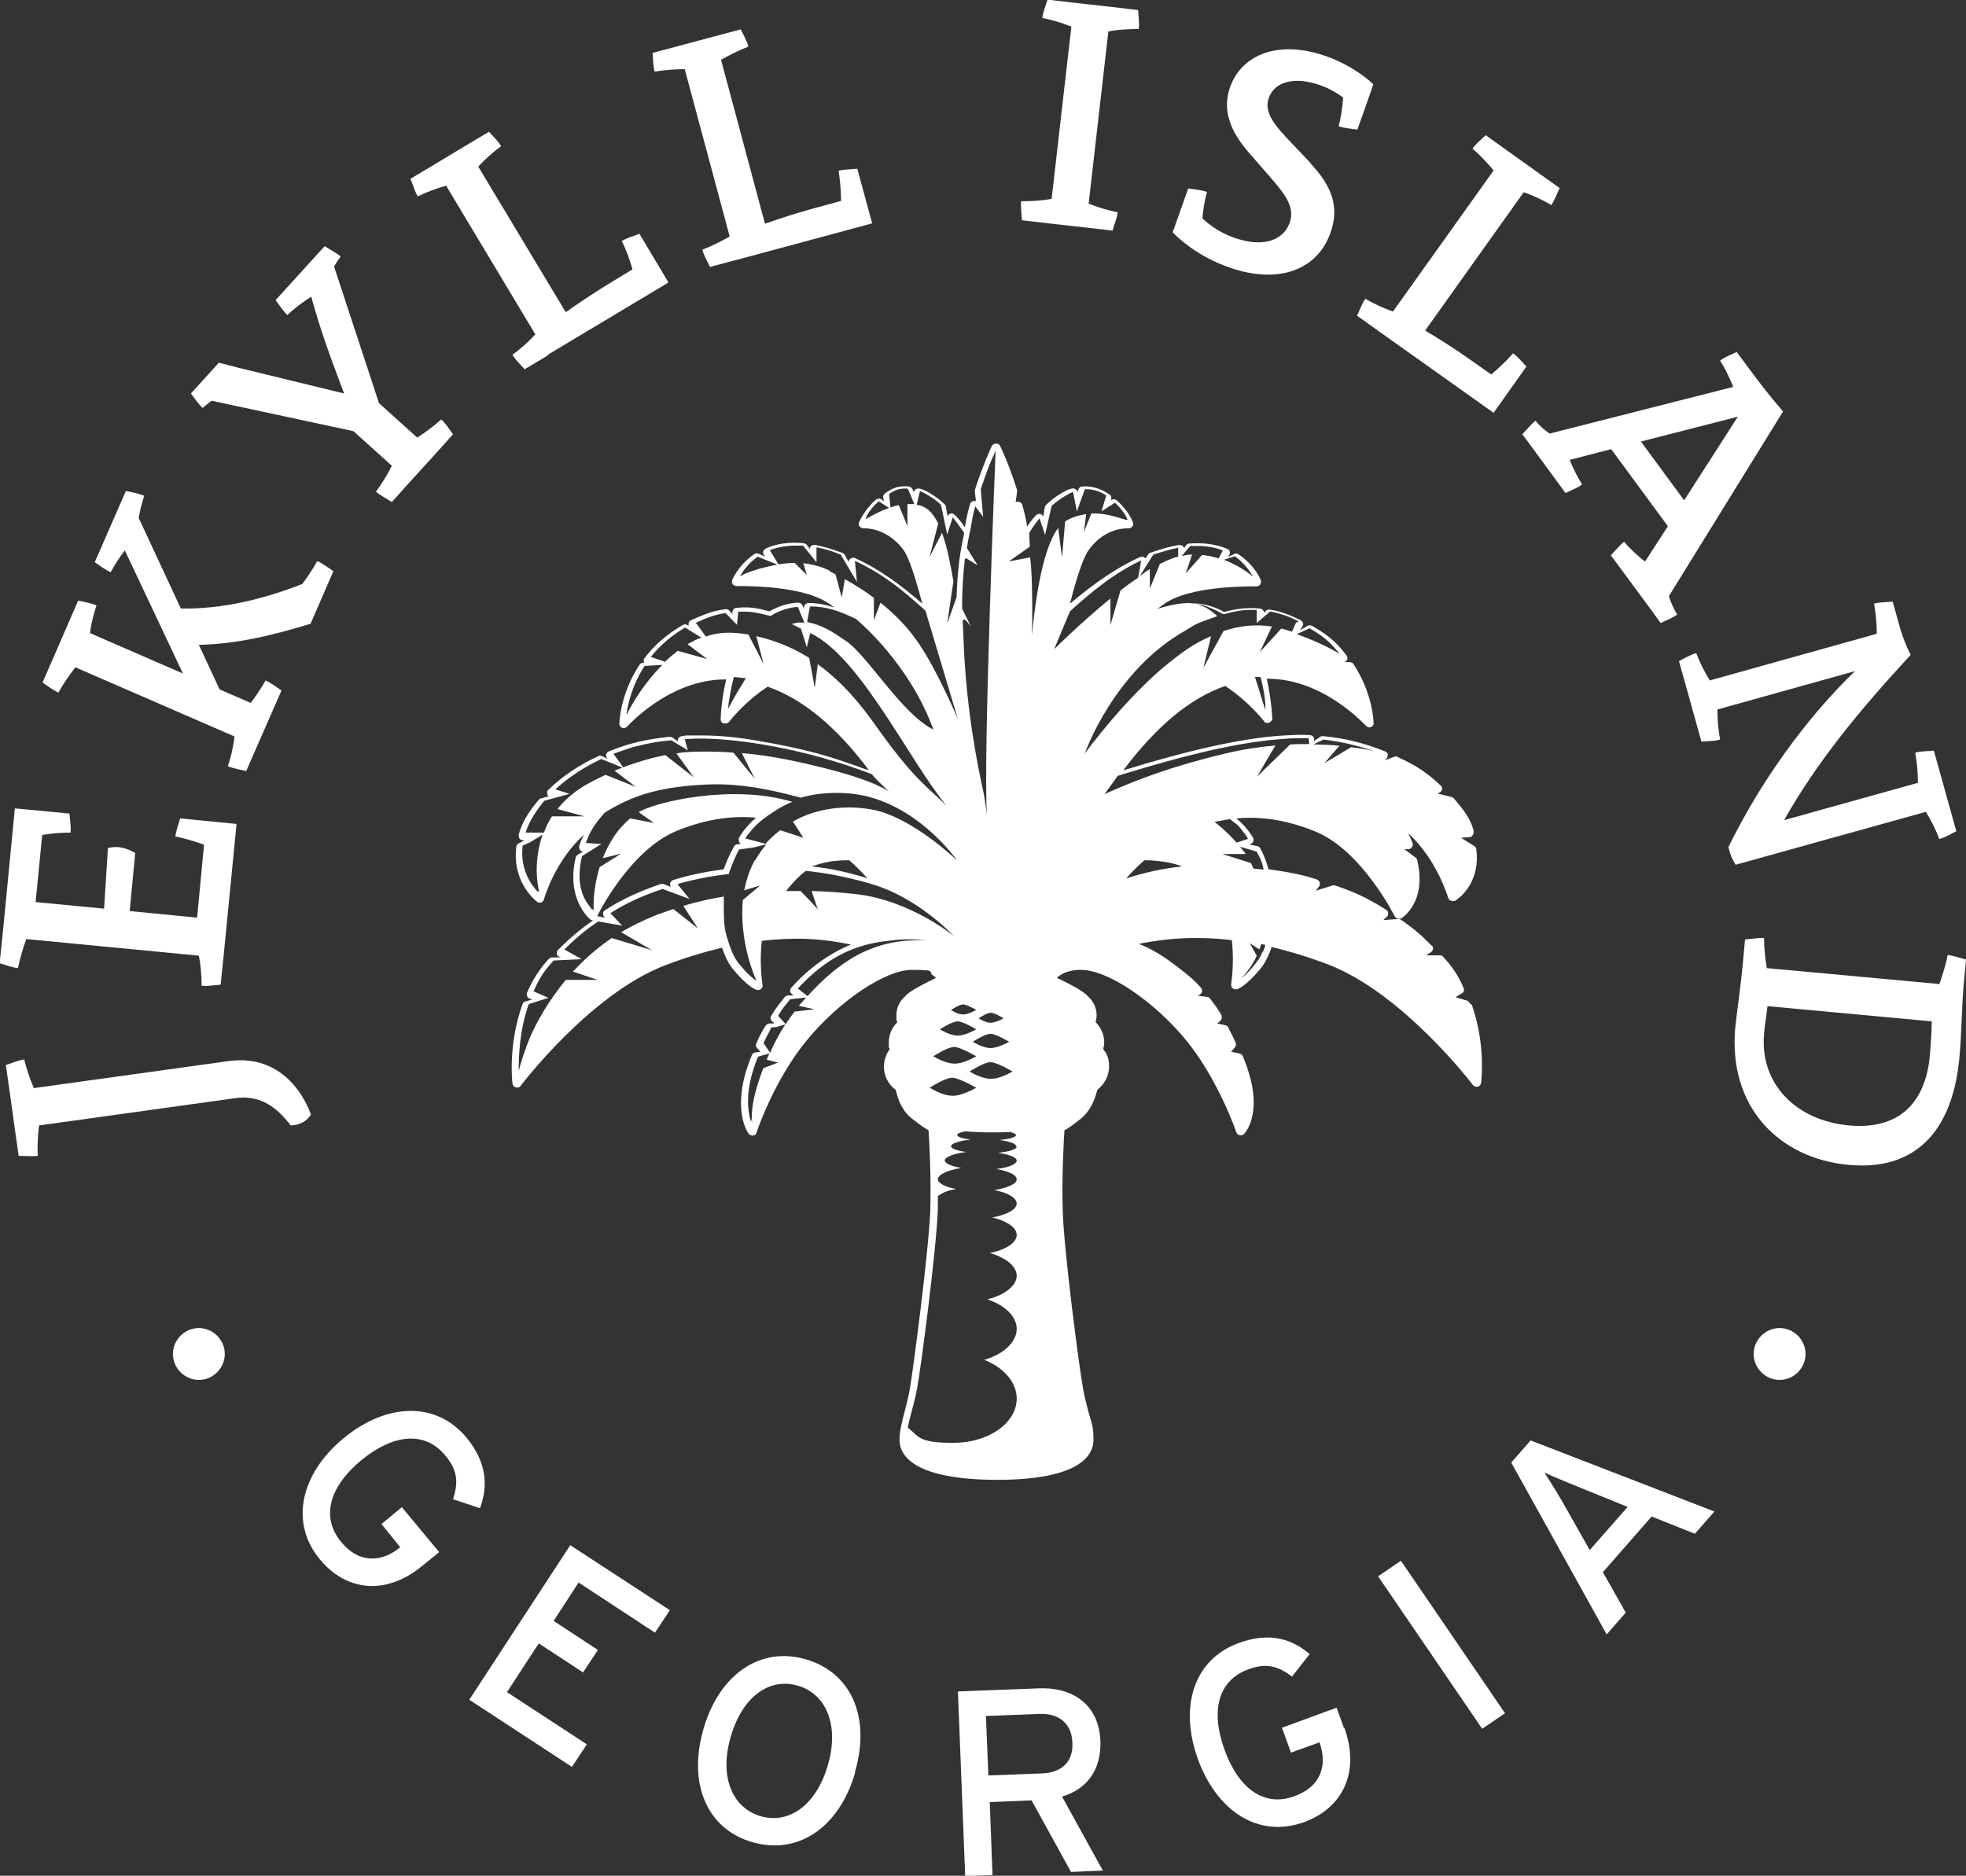 <svg xmlns="http://www.w3.org/2000/svg" viewBox="0 0 568.5 542.5"><rect x="0" y="0" width="568.5" height="542.5" fill="#333333" stroke="none"/><g fill="#fff"><path d="m425 290.2c-.1-.4-.5-.7-.8-.8l-3.3-1 1.8-1.1c.6-.3.8-1 .5-1.6-1.5-3.5-3-5.8-5.9-9-.2-.3-.6-.4-1-.4h-3.9l1.4-.9c.3-.2.5-.6.6-.9 0-.4 0-.8-.4-1-3.5-3.5-4.8-4.6-8.9-7.5-.2-.2-.5-.2-.8-.2l-4.3.3 1-.9c.3-.3.5-.7.4-1.1 0-.4-.2-.7-.6-1-5.1-3.2-8.8-5-14.7-7-.3 0-.6-.1-.8 0l-4.8 1.5.9-1.2c.3-.3.3-.8.2-1.2s-.5-.7-.9-.9c-4.5-1.4-8.1-2.1-13.9-2.9-.6-2.1-1.2-3.9-2.4-6.1-.2-.3-.5-.6-.9-.6l-2.4-.5h.4c.4-.2.7-.4.9-.8s.1-.8-.1-1.2l-.2-.3c-.4-.6-.7-1.1-1.1-1.6-1-1.3-2.1-2.5-3.5-3.6 7.4-.7 15.1.6 22.9 3.8 13.4 5.5 22.8 24.3 22.9 24.5.2.3.5.6.8.7.4.1.7 0 1.1-.1.3-.2 7.5-4.6 4.6-16.9 0-.3-.3-.6-.5-.7l-3.2-2.4h1.2c.4 0 .8-.3 1-.6s.3-.8.2-1.1c-.4-1-.8-2-1.3-2.9 8.4 7.6 11.5 18.6 11.6 18.7.1.4.4.7.8.8.4.2.8.1 1.2 0 .3-.2 7.4-4.5 6.1-14.9 0-.4-.3-.7-.6-.9l-3.8-2.4 2.5-.2c.4 0 .7-.3.9-.6s.3-.8.2-1.2c0-.2 0-.3-.1-.5-.9-3.2-2.8-5.6-5.6-8.9-.2-.2-.4-.3-.7-.4l-4-1 .6-.3c.4-.2.6-.5.7-.9 0-.4 0-.8-.4-1.1-3.9-3.7-6.9-5.7-12.5-8.3-.3-.2-.7-.2-1 0l-2.7 1 .5-.5c.3-.3.4-.7.4-1.2 0-.4-.4-.8-.8-.9-6-2.4-11.6-3.8-17.9-4.4-.3 0-.6 0-.8.2l-1.8 1.2v-.2c0-.4 0-.7-.2-1s-.6-.4-.9-.5c-3.1-.2-5.4 0-9 .2-11.1.8-26.3 4.2-45.1 10 9.7-12.9 19.4-20.9 29.5-24.4 6.6 4.3 11.2 10.1 11.2 10.2.3.5.9.6 1.5.4.5-.2.9-.7.9-1.2 0-.2-.2-5.3-1.6-11.5h.3c16.2 0 28.2 13.5 28.4 13.6.4.4.9.6 1.4.4s.9-.7.8-1.2c0-.3-.2-8.5-5.8-17-.2-.4-.7-.6-1.1-.6h-1.7s.2 0 .2 0c.4-.2.7-.5.8-.8.1-.4 0-.8-.2-1.1-2.4-3.2-5-5.8-10-8.6-.4-.2-.9-.2-1.3 0l-2.2 1.3.7-1.1c.2-.3.3-.7.2-1s-.4-.6-.7-.8l-.4-.2c-1-.5-1.8-.9-3.1-1.4-2.2-.8-3.3-1.2-5.5-1.5-.4 0-.8.1-1.1.4l-.5.6c0-.3 0-.6-.3-.8-.2-.3-.6-.5-.9-.5-4-.4-7.3.2-10.3 1-2.1-1.2-4.5-2-7-2.4-.5 0-1.1 0-1.7-.1-.2 0-.4 0-.6 0s-.4 0-.6-.1c-2.8 0-6 .6-9.4 1.7.9-.7 1.9-1.4 2.8-2 7-4.2 20.4-4.5 24.4-4.5s1.3 0 1.4 0c.4 0 .8-.2 1.1-.5.2-.4.3-.8.2-1.2 0-.2-1.7-4.4-6.5-7.6-.4-.2-.9-.3-1.3 0l-1.8.8.4-.5c.2-.3.3-.7.2-1.1s-.4-.7-.8-.8c-3.2-1.3-6.7-1.8-10.9-1.5-.4 0-.7.2-1 .6l-.5.7c0-.2-.2-.3-.3-.5-.3-.3-.8-.4-1.2-.4-2.6.5-5.4 1.2-8.3 2.3-.3 0-.5.3-.7.6l-.6 1s-.1-.1-.2-.2c-.4-.3-.9-.4-1.4-.2-6.1 2.7-13 7.3-20.3 13.5 2.6-10.3 4.4-14.1 5.4-15.5 4.2-5.9 9.7-6.3 11.2-6.3h.3c.4 0 .9-.1 1.1-.5.3-.3.4-.8.2-1.2 0-.1-1.2-3.4-4.7-6.4-.5-.4-1.2-.4-1.6 0l-.2.2.2-.4c.2-.6 0-1.2-.5-1.5-2.5-1.7-5-2.5-7.8-2.3-.6 0-1 .4-1.2.9l-.2.8c0-.4-.3-.7-.6-.9s-.7-.3-1.1-.2c-1.1.3-1.5.5-2.7 1.2-1.8 1-3.1 2-4.7 3.5-.2.2-.3.4-.4.7l-.4 2.7c-.1-.3-.4-.5-.7-.7-.5-.2-1.1 0-1.4.3-1.1 1.2-1.9 2.2-2.6 3.3-.3-2.1-.7-3.9-1.4-6.3-.1-.5-.6-.8-1.1-.9-.3 0-.6 0-.8.1l.4-2.9c0-.2 0-.4 0-.6-2.3-7.3-4.7-12.4-4.9-12.7 0-.2-.2-.3-.3-.4-.2-.2-.4-.3-.7-.3-.6 0-1.2.2-1.4.7-.1.2-2.5 5.3-4.9 12.7v.6l.3 2.6c-.2 0-.4 0-.6 0-.5 0-1 .4-1.1.9-.7 2.4-1.1 4.4-1.5 6.7-.8-1.2-1.7-2.4-2.9-3.6-.4-.4-1-.5-1.4-.3-.3.1-.6.4-.7.7l-.5-2.8c0-.3-.2-.5-.4-.7-1.6-1.5-2.2-1.9-3.9-3-1-.6-2.1-1.2-3.3-1.5-.4 0-.8 0-1.1.2s-.5.5-.6.8l-.3-.7c-.2-.5-.6-.8-1.1-.9-3.1-.3-4.8.5-6.9 2-.4.3-.6.8-.5 1.3l.2 1-.6-.5c-.5-.4-1.2-.4-1.7 0-3.5 3-4.8 6.5-4.9 6.6-.2.4-.1.9.2 1.2s.7.5 1.1.5h.3c1.6 0 7 .5 11.3 6.3 1 1.4 2.7 5.2 5.4 15.5-5.7-5-12.3-10-19.5-13.2-.4-.2-1-.1-1.3.2-.3.2-.5.6-.5.9l-1.1-2c-.2-.3-.4-.5-.7-.6-3-1.1-5.4-1.8-7.9-2.3-.4 0-.8 0-1.1.3-.3.2-.4.5-.4.9l-.8-1.1c-.2-.3-.6-.5-1-.6-4.2-.4-7.7.1-10.9 1.5-.4.2-.6.5-.8.8-.1.4 0 .8.2 1.1l.4.5-1.8-.8c-.4-.2-.9-.2-1.3 0-4.7 3.2-6.4 7.4-6.5 7.6-.1.4 0 .9.2 1.2.3.3.7.5 1.1.5h1.4c3.9 0 17.4.3 24.4 4.5.8.5 1.6 1 2.5 1.7-2.4-.8-4.8-1.3-7.5-1.3-.7 0-1.2.5-1.3 1.2v.6s-.4-1-.4-1c-.2-.6-.8-.9-1.3-.9s-.7 0-1.1.1h-.3c-2.5.4-4.8 1.2-6.9 2.4-3.5-.9-5.7-1.4-9.5-1-.7 0-1.2.6-1.2 1.3v.5l-.9-1c-.3-.3-.7-.5-1.2-.4-2.3.3-3.8.7-5.9 1.5-1.3.5-2.7 1.1-4 1.7-.4.2-.6.5-.7.9v.7l-.3-.2c-.4-.3-1-.3-1.4 0-4.4 2.5-8.1 5.7-11 9.5-.3.3-.3.8-.2 1.2 0 0 0 .2.1.2h-.3s0 0 0 0c-.4 0-.9.2-1.1.6-5.6 8.5-5.8 16.7-5.8 17 0 .5.3 1 .8 1.2s1.1 0 1.5-.4c.1-.1 12.1-13.6 28.3-13.6s.2 0 .3 0c-1.5 6.2-1.6 11.2-1.6 11.5 0 .6.3 1.1.9 1.2s1.1 0 1.5-.4c0 0 4.5-5.9 11.2-10.2 10 3.5 19.7 11.4 29.3 24.2-.5-.2-1-.4-1.5-.5-8.9-3.2-15.3-5.5-32.1-8.3-2.3-.4-8.3-1.3-14.9-1.3s-3.8 0-5.6.2c-.4 0-.8.3-1 .6s-.2.6-.2.9l-1.4-1c-.3-.2-.6-.3-.9-.3-6.5.6-12 1.9-17.6 4.2-.4.1-.7.5-.8.9s0 .8.3 1.1l.2.2-1.7-.8c-.4-.2-.8-.2-1.1 0-5.5 2.5-10.5 5.9-14.4 9.7-.4.3-.5.8-.3 1.3 0 .3.2.5.4.6l-2.2.6c-.3 0-.5.2-.7.4-3 3.5-5 6.9-5.8 10.1 0 .4 0 .8.2 1.1.3.4.6.5 1.4.6l-1.6.8c-.4.2-.7.6-.7 1-1.3 10.3 5.7 15.7 6 15.9.3.3.8.3 1.2.2s.7-.5.8-.9c0-.1 3.1-11.1 11.6-18.7-.6 1-1 2-1.4 3.2-.1.4 0 .8.2 1.2.2.3.6.5.9.5l-1.4.8c-.3.2-.6.5-.7.8-2.9 12.1 3.9 17.8 4.2 18 .2.2.5.3.8.3-4 2.8-6.8 5.2-10.1 8.5-.3.3-.4.7-.4 1.1s.3.8.7.9l.4.2h-2.4c-.4 0-.7.2-1 .4-2.8 3.1-4.7 6.1-6.3 9.8-.1.3-.1.7 0 1s.4.6.7.7l.8.3-1.9.5c-.4.1-.8.4-.9.8-4.2 11.6-3 22.5-2.9 23 0 .5.5 1 1 1.1s1.1 0 1.4-.5c.2-.3 20.1-26.5 41.7-34.8 5.5-2.1 11-3.8 16.5-5.1.8 2.4 1.8 4.5 3 6 4.3 5.3 6.8 6.2 7.1 6.2.4.1.9 0 1.2-.3s.5-.7.4-1.2c0 0-1-5.9-.2-12.7 9.4-1.1 17.5-.7 25.8 1.1-5.9 2.3-12.4 6.9-17.3 12.5-.3.3-.4.7-.3 1 0 .4.3.7.6.9l.4.3h-1.6c-.4 0-.7.2-1 .5l-.7.9c-1.1 1.3-1.9 2.4-3.2 4.5-.3.5-.2 1.2.3 1.6l.7.6h-1.6c-.4.1-.9.4-1.1.8l-.7 1.1c-.6 1.1-1.1 2-1.9 3.9-.2.4-.1 1 .2 1.3l1 1.1-1.5.2c-.5 0-.9.4-1 .8-6.3 15.1-1.2 22.4-.9 22.7.3.4.8.6 1.3.5.5 0 .9-.4 1-.9 0-.2 5.1-15.2 14.4-26.5 9.4-11.5 22.8-20.5 30.5-20.5s4.4.6 6.2 1.7c.3.2.5.4.8.6-2.7 1.3-8.1 4-9 5.4-1.6 1.4-2.5 3.3-2.5 5.4s0 1.3.3 2c-1.6 1.6-2.5 3.7-2.5 5.9s0 1.2.3 1.9c-1.1 1.5-1.7 3.3-1.7 5.1 0 2.6 1.2 5.1 3.4 6.7.9 3.8 2.4 6.6 4.7 8.3 2.5 2 3.9 2.9 4.8 3.4.2 3 .8 13.6.5 23.2-.4 11.3-4.9 45.8-5.9 51.6-.4 2.3-1 4.4-1.5 6.5-.8 3.1-1.5 5.8-1.5 8.2 0 4.3 3.6 11.5 28.1 11.6 24.4 0 28-7.3 28-11.6s-.7-5.1-1.5-8.2c-.5-2-1.1-4.2-1.5-6.5-1.1-5.8-5.6-40.3-5.9-51.6-.3-9.7.3-20.2.5-23.2.8-.4 2.3-1.4 4.8-3.4 2.2-1.8 3.8-4.6 4.7-8.3 2.1-1.6 3.4-4.1 3.4-6.7s-.6-3.6-1.7-5.1c.2-.7.3-1.3.3-1.9 0-2.2-.9-4.3-2.5-5.9.2-.6.3-1.3.3-2 0-2.1-.9-4-2.5-5.4-.9-1.4-6.2-4.1-9-5.4.3-.2.5-.5.9-.7 1.6-1.1 3.7-1.6 6.1-1.6 7.7 0 21.1 9 30.5 20.5 9.2 11.3 14.4 26.4 14.4 26.5.2.4.5.8 1 .8.5.1.9 0 1.2-.3s6.2-6.5 0-21.7l-.3-.8c-.2-.4-.5-.7-.9-.8l-2.5-.5 1.1-1.3c.3-.4.4-.9.2-1.3-1-2.3-1.2-2.6-2.1-4.3v-.2c-.3-.3-.6-.6-1-.6l-2.2-.5.9-.8c.4-.4.5-1.1.3-1.6-1.4-2.4-1.8-2.8-3-4.4l-.3-.4c-.2-.3-.5-.4-.9-.5l-2.7-.3.6-.3c.3-.2.6-.5.7-.9 0-.4 0-.8-.3-1.1-1.8-2-2.8-2.9-4.7-4.4-3.9-3.1-8.2-6.4-13.3-8.3 8.5-1.8 17.5-2.2 26.9-1.1.8 6.9-.2 12.7-.2 12.7 0 .4 0 .9.4 1.2s.8.4 1.2.3c.3 0 2.8-.9 7.1-6.2 1.1-1.4 2.2-3.5 3-6 5.5 1.3 11 3 16.5 5.1 21.6 8.4 41.5 34.5 41.7 34.8.3.4.9.6 1.4.5s.9-.6 1-1.1c0-.4 1.4-11-2.7-22.6zm-42.4-76.3c2.1.2 4.2.6 6.3 1 2.7.6 5.4 1.3 8.7 2.4-.4-.1-2-.6-6.9-1.2l-7.7 4.6 4.3-5c-2.5-.3-4.3-.3-7.5-.4l2.9-1.4zm-25.5-53c.6.4 1.1.8 1.6 1.3 2.5 2.3 3.6 4.6 3.6 4.6s-2.9-2.8-8.4-4.9l3.1-1zm-13.1-3h2.2c2.7 0 5.1.4 7.4 1.3l-1.2 2.3c-1.5-.5-3.1-.8-4.8-1l-4.7 5.3 1.8-5.4c-1.4 0-1.5.1-3 .4l2.4-2.8zm-93.7-7.7s0-.2.2-.6 0 0 0-.1c.4-.9 1.4-2.6 3.6-4.5l3 1.9c-4.1 1.5-6.8 3.3-6.8 3.3zm12.2 2.2-2.6-6.3c-1.1.2-1.4.3-2.4.7l-.4-3.9c1.5-1.1 2.7-1.6 4.7-1.6s.5 0 .7 0l1.9 4.5c-.6 0-1.3 0-2 0v6.7zm103.5 53.3-3.1-9.9h1.6c1 3.6 1.3 6.3 1.4 8v.7 1.3zm12.7-24c2.6 1.5 4.2 2.7 5.6 4 0 0 .1.1.2.2s.3.3.4.4c.6.6 1.2 1.3 1.8 2 .2.3.5.5.7.8 0 0-4.6-2.9-12.4-5.7zm-45.2-21.3c2.4-.8 4.9-1.5 7.2-2v2.6c-.5.1-1 .2-1.4.4-1.2.4-2.5 1-3.9 1.7l-2.9 7.1v-5.6c-1.4.8-1.4 1-2.9 2zm-43.3 134.1s-2.4 1.4-3.9 1.3c-1.6-.1-3.3-1.3-3.3-1.3s2.4-1.6 3.5-1.6 3.7 1.6 3.7 1.6zm-4.1 8.6c-2.3-.2-4.8-1.8-4.8-1.8s3.5-2.3 5.1-2.3 5.4 2.3 5.4 2.3-3.4 2-5.7 1.8zm6.7 6.8s-4 2.4-6.7 2.1c-2.7-.2-5.7-2.1-5.7-2.1s4.1-2.7 6-2.7 6.4 2.7 6.4 2.7zm-15.9-14.5c1.6 0 5.4 2.3 5.4 2.3s-3.4 2-5.7 1.8-4.8-1.8-4.8-1.8 3.5-2.3 5.1-2.3zm-1.9-3.3s2.4-1.6 3.5-1.6 3.8 1.6 3.8 1.6-2.4 1.4-4 1.3-3.3-1.3-3.3-1.3zm4.3-130.7 3.4 2.1-3.1-5c.5-3.4 1-5.2 1-5.2.4-2.4.7-4.4 1.4-6.9l2.3 3.1-.7-8c1.4-4.2 2.7-7.7 3.7-9.8v.1l.6-1.5s-3.7 90.5-2.5 105.6c-.2-1.5-.6-4.7-.9-6.2-3.9-17.7-5.3-31.6-5.8-42.9-.1-2.3-.2-4.6-.3-6.9s2.4 1.4 2.4 1.4l-2.6-5.3c0-5.1.3-10 .8-14.3zm-14.2-15.5.9-3.8c.7.2 1.5.6 2.5 1.2 1.6 1 2.1 1.3 3.6 2.7l1.8 8.6 1.6-5c1.1 1.3 3.2 4.4 3.3 4.5-.2 1.9-1.8 6.4-2.2 18.7l-2.7 7.5 1.8-12.2c-1-5.4-1.6-9.2-3.3-14l-3.6 7 2.5-9.7c-1.1-2.2-2.4-3.9-4-4.7-.7-.4-1.4-.6-2.2-.7zm-49.8 20.1c-.5.2-1 .5-1.3.7 0 0 0 0 0-.1s0 0 .1-.1c.8-1.4 2.3-3.6 5-5.5s0 0 0 0l5.7 2.3c-4.5.8-7.9 2-9.6 2.7zm24.7-.9c-2.5-1.3-5.2-1.9-7.7-2.2l1 3.4-3.5-3.5c-1.6 0-3.2.2-4.7.4l-2.5-4.1c2.2-.8 4.7-1.3 7.4-1.3s1.4 0 2.2 0l3.9 4.8v-4.3c2.2.4 4.3 1 7 2.1l4.7 7.9-.6-6.1c6.7 3.1 11.9 6.9 17.8 12.1.8.7 1.7 1.5 2.6 2.3l9.4 31.4s-3.2-7.6-7.2-15c-3-5.6-6.9-12.1-15.2-18.7l-1.9 5.1v-6.5c-2.4-1.8-5.2-3.6-8.4-5.4l-.9 5.3-1.8-6.7c-.6-.3-1.1-.6-1.7-.9zm-5.8 10.3c4.7 0 8 1.1 13.3 3.6 0 0 15.3 12.4 22.4 32-9-4.4-19-21.3-25.1-25.5-3.9-2.7-6.9-4.7-11.4-5.6zm-53 31.1s0 0 0-.2v.1c.4-2.9 1.6-8.3 5.2-13.8l5.1-.3c-7.1 7.3-10.2 14.3-10.2 14.3zm14.7-18.2c-1.3 1-2.5 2-3.6 3.1l-4.1-1.4c2.6-3.3 6-6.2 9.9-8.5l4.7 2.9c-1.4.5-2.7 1.2-4 1.9l5.7 4.3-8.6-2.4zm14.6 16.8c.2-2 .7-5.4 1.7-9.3l3.1.3h.4c-3.4 5.4-5.2 9-5.2 9zm26-13.1-.9 6.9-1.6-8.6c-4.4-2.8-9.5-5-15.3-6.3l2.1 8-4.4-8.5c-1.1-.2-2.2-.3-3.3-.4-3.2-.3-6.2 0-9 1l-2.6-3.6-.4-.4s0 0 0 0h.2c1.1-.5 2.2-1 3.2-1.4 1.9-.7 3.3-1.1 5.3-1.4l3.3 3.4.4-3.8h1.9c2.4 0 4.3.5 7.2 1.2h.2.1c2.1-1.3 4.3-2.1 6.8-2.5h.3c.2 0 .4 0 .7-.1l1.9 4.6c-.9 0-1.7-.3-3.6.4 0 0 1.3.7 2.6 1.3l1.7 5.4 1-4.1c14.5 6.8 28.9 37.4 39.4 49.9-5.7-5.6-9.4-7.5-20.8-23.6-3.6-5.1-8.9-11.8-16.3-17.2zm-52.3 23.8c3.1-.8 6.3-1.4 9.9-1.7l4.8 2.9-.9-3.2c1.2-.1 2.6-.2 4.2-.2 11.1 0 30 2.7 49.9 10.3l1.2 1.4 3.8 3.7s-3.7-3.2-20.1-7.2c-9.5-2.3-15.1-3.3-22.5-4l3.8 7.5-6.2-7.6c-3.9-.4-10.3-.4-12.8-.2-1.2 0-2.6.2-3.7.4l5 6.9-8.2-6.4c-4.2.8-8.1 2-12.2 3.5l-2.8-3.9c.1 0 4.6-1.7 6.7-2.2zm-28.1 42.5s-.2-.3-.5-.7v.4c-1.7-1.7-5.2-6.2-4.5-13.1v-.3l2.2-1 3.6-2.2c-3.2 9.1-.9 16.9-.9 16.9zm12.8-22.2h-9.3c-1 1.6-1.7 3-2.3 4.7 0 0-.2 0-.4 0t0 0c-.5 0-1.9 0-3.1 0s-1.6 0-1.8 0c.7-2.4 2.2-5 4.2-7.7.3-.4.7-.9 1.2-1.5l7.3-2-4.1-1.3c3.7-3.4 8.2-6.4 13.3-8.8l.4.2 5.7 2.3c-.8.3-1.5.6-2.3.9l6.2 4.7-8.8-3.5c-1.4.7-2.8 1.3-4.2 2.1-4.3 2.2-7.4 4.9-9.7 7.8l7.8 2.1zm49.3 12.8c-1.5 2.8-2.4 5.7-3 8.6l4.6-1.4-5 4.2c-1.1 12.6 3.8 23 3.8 23 0 .1.1.3.2.4-1-.6-2.8-2.1-5.3-5.2-1.1-1.4-2.2-3.8-3-6.5s-1.2-3.4-1.2-10.2 0-1.6.1-2.5c-2.6.4-6.5 1.1-11.8 2.7l4.2 6.5-7.1-5.6c-1.5.5-3.1 1.1-4.8 1.7-3.8 1.5-7.2 3.2-10.3 5l8.9 5.2-11.6-3.5c-4.4 3-8.1 6.3-11.2 9.7l7.1 2.4h-9.2c-4.9 6-8.1 11.6-10.1 16.1-1.8 4.2-2.9 7.9-3.5 10.2v-.2c0-4 .2-11.5 2.9-19.1l5.7-1.8-4.3-1.9c1.5-3.5 3-5.9 5.8-8.9l8.1-.4-5-2.8c3.1-3.1 5.9-5.5 9.8-8.1l6.9 1.2-3.4-3.6c4.4-2.8 9.1-5 15.1-7l7.8 2.9-3.5-4.3c4.5-1.3 8.8-2.2 14.6-2.9h.3s0-.2 0-.2c.1-.5.3-1 .5-1.4l.2-.6c.7-1.8 1.4-3.4 2.2-4.9l4.2-.6 3.7-.9c-1.2 1.4-2.3 3-3.2 4.6zm-4.5-5.5c.1.3.3.5.6.6l-1.1.2c-.4 0-.8.3-1 .7-1.2 2.2-2.2 4.4-2.9 6.5-5.8.8-10 1.7-14.6 3.1-.4.1-.8.5-.9.9s0 .8.2 1.1l-2.1-.8c-.3-.1-.6-.1-.9 0-6.4 2.2-11.3 4.5-16 7.5-.3.2-.6.5-.6.9s0 .8.3 1l.2.3-2-.4h-.2s0-.1.1-.2c0-.2 9.4-19 22.9-24.5 7.8-3.2 15.5-4.5 22.9-3.8-1.3 1.1-2.5 2.4-3.5 3.7-.4.6-.8 1.1-1.1 1.6l-.2.3c-.2.4-.3.8-.1 1.2zm7.9.7-5.3-1.4-.8-.2c.3-.5.6-1 1-1.4 1.3-1.7 2.8-3.2 4.6-4.5.5-.4 1-.8 1.6-1.1.8-.6 2.9-2.1 5.7-3.3l.7-.3c-17.6-5.3-40.1.2-44.4 3l4.4 3.1-6.9-1.3c-1.8 1.6-3.5 3.4-4.9 5.6-1.2 1.9-2.2 3.9-3 5.9l5.3-1.3-6.2 3.9c-2.2 7.2-1.7 12.4-1.7 12.4s-.1-.1-.4-.3v.3c-.3-.4-.7-.9-1.2-1.6-1.6-2.1-3.6-6.4-1.8-14l5.6-3.5-4.5-.3c1.2-3.4 2.8-5.8 5.5-8.8 7.7-4.7 14.9-7.4 29.4-8.1 11.8-.6 23.2 2.8 27.3 3.8 3.4-1 7.7-1.6 12.9-1.3 19.5 1 32.3 19.5 32.3 19.5s-12.8-12.4-24.3-14.7c-7.9-1.5-16.4-.5-23.2 3.4l3 4.7-6.7-2.2c-1.5 1.2-3 2.5-4.2 3.9zm29.2 9.9c-5.2-1.6-10.2-2.8-16.1-3.4 1.2-.4 2.4-.8 3.7-1.1 2.1-.5 4.4-.7 7.2-.7 2 1.8 3.8 3.6 5.2 5.2zm-30.1 55c-4.5 11.6-3.1 16.1-3.1 16.1s-.2-.6-.4-1.7v1.1c-1-3-2-9.2 2-18.9t0 0s.1 0 .1 0c.5-.2 3.2-.9 3.2-.9-.3.6-.6 1.2-.8 1.8l3.3.8-4.4 1.7zm4.7-9.9c-1.1 1.9-2 3.7-2.7 5.4l-1.9-2.8c.9-2 1.1-2.2 1.7-3.4l.3-.6s0 0 0-.2l.2-.3 1.6-.2 2.5-.7c-.6.9-1.2 1.9-1.8 2.9zm4.3-6.4c-.9 1.1-1.7 2.3-2.5 3.5l-2.2-2.4c1.4-2.4 2-2.9 3.5-4.8l4.6-.5c-.7.8-1.4 1.6-2.1 2.4l4.5 1-5.9.7zm3.8-4.6-2.8-2.2c5.9-6.3 13.6-12.6 26.3-13.8 3.3-.5 6.9-.6 10.9-.1-15.2-.8-25.2 6-34.4 16.1zm14-29.5c-3.5-.4-8.4-.8-12.8-.9.6 1.8 1.5 4.6 1.8 5.4-.5-.8-3.5-3.9-5-5.4-3.7 0-4.2 0-4.2 0s3.1-4 5.7-5.8h.1c.6 0 1.2.1 1.9.2 7.2.8 16.1 3.1 19.8 4.5 12.1 4.5 21 14.1 21 14.1s-12.5-10.3-28.2-12.1zm28.4 44.2c1.8 0 6.4 2.7 6.4 2.7s-4 2.4-6.7 2.1c-2.7-.2-5.7-2.1-5.7-2.1s4.1-2.7 6-2.7zm-7.1 11.8s4.5-2.9 6.5-2.9 7 2.9 7 2.9-4.4 2.6-7.3 2.3c-3-.2-6.1-2.3-6.1-2.3zm25.2 17c0 .8-2.2 1.5-5.4 1.8 3.2.5 5.4 1.3 5.4 2.3s-2.4 2-5.9 2.4c3.5.6 5.9 1.7 5.9 3s-2.7 2.5-6.5 3.1c3.8.7 6.5 2.2 6.5 3.9s-2.9 3.3-7.1 4c4.2 1 7.1 2.9 7.1 5.1s-3.2 4.3-7.8 5.2c4.6 1.3 7.8 3.8 7.8 6.6s-3.5 5.6-8.5 6.8c5.1 1.7 8.5 4.9 8.5 8.6s-3.8 7.3-9.4 8.9c5.6 2.2 9.4 6.4 9.4 11.2 0 7.1-8.2 12.8-18.3 12.8s-9.8-1.7-13.2-4.4c.6-3.2 1.9-7 2.7-11.4 1.1-5.8 5.6-40.3 6-51.8 0-1.3 0-2.5 0-3.8 1.3-.9 2.7-1.6 5.3-2-3.2-.6-5.3-1.7-5.3-2.9s2.8-2.6 6.8-3.2c-2.9-.5-4.8-1.3-4.8-2.2s2.6-2 6.2-2.4c-2.6-.4-4.4-1-4.4-1.7s2.3-1.6 5.7-1.9c-2.4-.3-3.9-.8-3.9-1.3s.9-.8 2.4-1.1c2.2.2 4.6.3 7.3.3s4 0 5.7-.1c1 .3 1.6.6 1.6.9 0 .6-2 1.2-4.9 1.4 2.9.4 4.9 1 4.9 1.8zm3.9-170.4-6.2 1.2 6.1-4.3-.2-3.9c.8-1.4 1.5-2.4 3-4.3l1.6 4.8 1.9-8.4c1.4-1.2 2.6-2.1 4.3-3.1.9-.5 1.2-.7 1.9-.9l1.1 5.6 2.3-6.4h.5c2 0 3.9.6 5.7 1.8l-1.4 4.6 3.9-2.5c2 1.8 3.1 3.6 3.6 4.7s-4.5-1.8-10.4-1.6l-2.2 5.4.7-5.2c-2.1.3-4.2.9-6.1 2.1l-.9 10.4-1.1-8.5c-5.1 6.7-7 24.7-7.6 31.2.1-2.3.3-16.4-.5-22.5zm7 26.4 4.5-10.8c6-5.4 12.6-11 20.6-14.7l-.9 5c-2.2 1.5-3 2-5.1 3.7l-2.9 10v-7.7c-8.7 7.1-16.1 14.5-16.1 14.5zm37.8-5.2c3.5-2 1.7-1.5 9.3-4.2-.7-.7-1.7-1.5-3-2.3-1.3-.7-2.2-1-2.8-1.1h.8c1.1.2 2.8.9 4.5 1.7.1 0 .3.1.4.2.6.3 1.2.6 1.7.9h.1.1.2c2.6-.7 4.9-1.2 7.5-1.2s1.2 0 1.9 0v3.8s3.8-3.3 3.8-3.3c.3 0 .5 0 .8.1 1.4.3 2.4.6 4.2 1.2 1.2.5 1.9.8 2.9 1.3s-.3.5-.3.5l-1.2 2.7c-1-.3-2.1-.7-3.1-.9l-6.2 6.8 3.5-7.4c-4.6-.7-9.2-.3-14 1.3l-5.8 10.6 2.2-9.1c-4.3 1.8-7.6 4-12.3 7.8-12.2 9.7-24.2 26.1-24.2 26.1s8.3-23.9 29.2-35.6zm-17 71.6c1.4-1.6 3.2-3.4 5.2-5.2 2.7 0 5 .3 7.2.7 1.3.3 2.5.6 3.7 1.1-5.8.6-10.9 1.8-16 3.4zm-6.5-24.1c2.2-2.9 4-5.5 4-5.5.9-.3 2.2-.7 3.6-1.1 12.2-3.7 29-8.4 43.2-9.5 2.3-.2 4-.3 5.8-.3s1.4 0 2.2 0h.4l.2 1.7c-1.8 0-3.6 0-5.5.1l-9.6 9.3 5.3-9c-4.4.4-9.3 1.1-14.3 2.3-15.6 3.7-25.8 7.6-35.4 11.9zm36.4 6.9c.3.3.6.5.8.7 1.5 1 2.1 1.7 3.5 3.6.4.5.7 1 1 1.5l-3.3 1.1c-3.3-3.7-6.4-6-6.4-6l4.4-.8zm-2 10.2h6.6c-.2-.4-.5-.7-.8-1.1s-.6-.7-.8-1l4.8 1.4c1.3 2.4 1.6 3.2 2 5.2l-3-.3s-.1-.5-.7-1.6l-8.2-2.6zm11.5 28.2c-.5 1.3-1 2.1-1.6 2.9-2.9 3.9-4.7 4.9-4.7 4.9s1.1-.7 3.3-4.1c.5-.8 1-1.7 1.3-2.5l-2-3.6 2.8 1.8c.5-1.4.5-1.6.5-1.6l1.2.3c-.2.7-.4 1.4-.7 2z"></path><path d="m122.2 452.8c-10.6 8.8-22.1 7.4-29.7-1.8-8.8-10.6-5.6-24.7 6.8-35 12.5-10.3 26.8-10.8 35.6-.2 5.5 6.7 6.5 13.4 3.9 20.4l-7.8-2.6c1.6-4.9 1.3-8.4-2.2-12.6-5.9-7.2-15-6.3-24.3 1.3-9.2 7.6-11.8 16.4-5.9 23.6 5.5 6.7 12.1 5.7 17 1.7h.2c0-.1-5.5-6.8-5.5-6.8l5.9-4.9 10.8 13z"></path><path d="m165.5 511.1-29.8-19.5 29.2-44.7 28.8 18.8-4.3 6.5-22.1-14.5-7.2 11.1 12.8 8.4-4.3 6.5-12.8-8.4-9.2 14.1 23.1 15.1-4.3 6.5z"></path><path d="m247.3 512.6c-4.6 16-16.6 24-29.7 20.2-13-3.7-18.8-16.7-14.2-32.7s16.6-24 29.6-20.2c13.1 3.8 18.9 16.7 14.2 32.7zm-7.9-2.1c3.4-11.7-.6-20.7-8.8-23-8.1-2.3-15.9 3.1-19.3 14.8s.5 20.6 8.7 23c8.1 2.3 16-3.1 19.4-14.8z"></path><path d="m318.2 503.5c.3 8.5-4 14-11.1 16.1l11.8 21.4-9.2.4-11.4-20.7-12.1.5.8 21.1-7.9.3-2.1-53.4 23.4-.9c9.3-.4 17.4 4.3 17.8 15.3zm-8.1.5c-.2-5.6-4-8.5-9.4-8.3l-15.6.6.7 17.2 15.6-.6c5.3-.2 9-3.1 8.7-8.9z"></path><path d="m388.7 499.6c4.7 12.9-.4 23.3-11.6 27.4-13 4.7-25.1-2.9-30.7-18.2-5.5-15.2-1.2-28.9 11.8-33.6 8.2-3 14.8-1.7 20.5 3.2l-5.1 6.5c-4.1-3.1-7.5-4-12.6-2.1-8.8 3.2-11 12-6.9 23.3s11.5 16.6 20.2 13.4c8.2-3 9.4-9.5 7.3-15.4v-.2s-8.3 3-8.3 3l-2.6-7.2 15.8-5.8 2.1 5.8z"></path><path d="m435.2 495.5-6.6 4.5-30.1-44.1 6.6-4.5z"></path><path d="m495.7 437.2-5.6 6.4-12.5-5-14.1 16.1 6.6 11.7-5.5 6.3-27.6-49.7 5.6-6.4 53 20.5zm-25.1-1.4-12.1-4.9c-3.7-1.5-9.8-4-11.9-5 1.3 2 4.7 7.4 6.7 11.1l6.4 11.3 10.9-12.4z"></path><path d="m1.8 308c1.7-.6 3.4-1.3 5.2-1.6.6 2.5 1.6 5.6 2.8 8.3l56.2-7.8c18.4-2.6 23.9 15.5 23.9 15.5-1.1 1.7-3 3-5.8 3.1-2.6-3.2-7.2-9.1-16-7.9l-56.8 7.9c-.4 2.9-.5 6.1-.4 8.8-1.8.2-3.6 0-5.5 0l-1.1-7.7-1.5-10.8-1.1-7.7z"></path><path d="m50.7 242c.2-1.8.9-3.5 1.4-5.3l16.3 1.6-3.8 38.8-.8 7.7c-1.8.1-3.7.5-5.5.3 0-2.5-.2-5.8-.8-8.7l-49.9-4.8c-1 2.8-1.9 5.8-2.4 8.4-1.8-.2-3.5-.9-5.3-1.4l.8-7.7 3.6-37.1 15.8 1.5c.1 1.8.5 3.7.3 5.5-2.4 0-5.4.2-8.2.7l-1.9 19.4 19.8 1.9 1.1-17.5c2.3-.7 5-.3 7.9 1.4l-1.6 16.8 19.5 1.9 2-21.1c-2.8-1-5.8-1.9-8.4-2.4z"></path><path d="m91.8 162.3c1.6.7 3.1 1.9 4.6 2.9l-1.3 3-5.3 12.2c-10.7 3.3-21.5 5.9-32.3 6.1l6 12.9 9 3.9c1.6-2.1 3.1-4.4 4.3-6.5 1.6.7 3.1 1.9 4.6 2.9l-7.1 16.2-3.1 7.1c-1.8-.4-3.6-.7-5.3-1.4.8-2.4 1.6-5.6 1.9-8.6l-46-20c-1.8 2.3-3.6 4.9-4.9 7.3-1.6-.7-3.1-1.9-4.6-2.9l3.1-7.1 7.2-16.6c1.8.4 3.6.7 5.3 1.4-.8 2.3-1.5 5.2-1.9 8l26.9 11.7-16.8-35.6c-1.6 2-3 4.3-4.1 6.3-1.6-.7-3.1-1.9-4.6-2.9l3.1-7.1 2.8-6.4 3.1-7.1c1.8.4 3.6.7 5.3 1.4-.6 1.8-1.2 4.1-1.6 6.4l12.2 26.2c12.3.2 24.1-2.8 35.1-7.1 1.6-2.1 3.1-4.4 4.2-6.4z"></path><path d="m120.6 126.6c2.5-1.6 5-3.5 7-5.3 1.3 1.2 2.3 2.8 3.4 4.3l-5.2 5.8-7.3 8-5.2 5.8c-1.5-1-3.2-1.8-4.6-3 1.5-2 3.3-4.8 4.6-7.5l-11.1-10-41-8.8c-.8.6-1.6 1.2-2.6 2.1-1.3-1.2-2.3-2.8-3.4-4.2l1-1.1 7.1-7.8 5.8 1.5 30.4 7.4c-3.5-9.2-7-18.7-9.5-28-2.5 1.6-5 3.5-6.9 5.3-1.3-1.2-2.3-2.8-3.4-4.3l12.9-14.2 1.3-1.4c1.5 1 3.2 1.8 4.6 3-.8 1.1-1.4 2-1.9 2.9l13 39.5 11.2 10.1z"></path><path d="m158.4 102.8-6.7 4c-1.2-1.4-2.6-2.6-3.5-4.2 2.1-1.5 4.5-3.6 6.6-5.9l-25.8-43c-2.8.8-5.8 1.9-8.2 3.1-.9-1.5-1.4-3.4-2.1-5.1l6.7-4 9.3-5.6 6.7-4c1.2 1.4 2.6 2.6 3.5 4.2-2.1 1.5-4.5 3.6-6.6 5.9l25.3 42.1c3.2-2.3 8-5.5 11.9-7.9l7.4-4.5c-.8-2.8-1.9-5.8-3.1-8.2 1.5-.9 3.4-1.4 5.1-2.1l8.4 14.1-34.9 20.9z"></path><path d="m212.8 75.2-7.5 2c-.8-1.7-1.8-3.3-2.2-5 2.4-.9 5.3-2.3 7.9-3.8l-13-48.4c-3 0-6.1.3-8.7.7-.5-1.7-.4-3.6-.6-5.4l7.5-2 10.5-2.8 7.5-2c.8 1.7 1.8 3.3 2.2 5-2.4.9-5.3 2.3-7.9 3.8l12.7 47.4c3.7-1.3 9.2-3.1 13.6-4.3l8.4-2.3c0-3-.3-6.1-.7-8.7 1.7-.5 3.6-.4 5.4-.6l4.3 15.8-39.3 10.6z"></path><path d="m314.8 58.9c2.7 1.1 5.8 2 8.4 2.5-.2 1.8-1 3.5-1.5 5.3l-7.7-.9-10.8-1.2-7.7-.9c-.1-1.8-.4-3.7-.2-5.5 2.5 0 5.8-.1 8.8-.7l5.7-49.8c-2.7-1.1-5.8-2-8.4-2.5.2-1.8 1-3.5 1.5-5.3l7.7.9 10.8 1.2 7.7.9c.1 1.8.4 3.7.2 5.5-2.5 0-5.8.1-8.8.7z"></path><path d="m379 47.3c6.2 6.6 8.4 12.7 5.7 20.1-3.9 10.9-15.3 14.9-29.4 9.9-8.8-3.1-14.5-8.3-16.2-10.1l4.5-12.7c1.8.3 3.7.4 5.4 1-.6 2.2-1.1 5-1.3 7.7 2.3 2.1 5.5 4.3 9.3 5.6 7.7 2.7 13.9 1.1 15.9-4.3 1.5-4.2-.7-7.6-5.1-12.7l-6.8-7.8c-5.1-5.9-7.7-12.1-5.3-18.8 3.5-9.8 14.5-13.7 27.9-8.9 7.6 2.7 12.7 7.2 13.5 8.1l-2 5.8-2.6 7.3c-1.8-.3-3.7-.4-5.4-1 .6-2.3 1.1-5.4 1.3-8.3-1.8-1.3-4.1-2.7-6.8-3.6-7.1-2.5-13-1.1-14.7 3.7-1.2 3.3.4 6.5 4.9 11.3l7.3 7.7z"></path><path d="m398.7 95.8-6.3-4.5c.8-1.6 1.4-3.4 2.4-4.9 2.2 1.3 5.1 2.7 8 3.7l29.1-40.8c-1.9-2.3-4.1-4.6-6.1-6.3 1-1.5 2.5-2.6 3.8-3.9l6.3 4.5 8.8 6.3 6.3 4.5c-.8 1.6-1.4 3.4-2.4 4.9-2.2-1.3-5.1-2.7-8-3.7l-28.5 40c3.4 2 8.3 5.1 12 7.7l7.1 5c2.3-1.9 4.6-4.1 6.3-6.1 1.5 1 2.6 2.5 3.9 3.8l-9.5 13.4z"></path><path d="m482.6 172.5c.6 1.7 1.1 3.2 2.4 5.2-1.4 1.1-3.2 1.7-4.8 2.5l-3.4-4.7-11-14.9c1.3-1.3 2.4-2.8 3.8-3.9 1.6 1.8 3.8 4 6.1 5.7l6.6-10.2-16.4-22.3-12 3.1c1 2.5 2.3 5.1 3.6 7.1-1.4 1.1-3.2 1.7-4.8 2.5l-3.3-4.5-7.4-10.1-1.8-2.4c1.3-1.3 2.4-2.8 3.8-3.9 1.5 1.8 2.7 2.7 4.1 3.7l53.1-13.5c-1.1-2.7-2.4-5.4-3.8-7.6 1.4-1.1 3.2-1.7 4.8-2.5l3.7 5c3.1 4.2 6.3 8.3 9.7 12.2l-33 53.4zm20-52-28.1 7.2 12.5 17 15.6-24.3z"></path><path d="m560.8 242.7c-.9-2.4-2.3-5.3-3.9-7.9l-55 15.3c-1-1.5-1.7-3.2-2.1-5.1 9.1-18.6 22.2-37 36.6-50.9l-39.8 11.1c0 3 .3 6.1.8 8.7-1.7.5-3.6.4-5.4.6l-2.1-7.5-2.3-8.3-2.1-7.5c1.6-.8 3.2-1.8 5-2.3.9 2.4 2.3 5.3 3.9 7.9l48.3-13.5c0-3-.3-6.1-.8-8.7 1.7-.5 3.6-.4 5.4-.6l2.1 7.5c.6 2.3 1.9 5.6 3.1 7.9-14.8 16-27.2 31.1-36.6 47.8l38.7-10.8c0-3-.3-6.1-.8-8.7 1.7-.5 3.6-.4 5.4-.6l2.1 7.5 2.3 8.3 2.1 7.5c-1.6.8-3.2 1.8-5 2.3z"></path><path d="m566.6 305.8c-2 21.8-13.1 32.9-32.1 31.1-20.2-1.9-34.9-16.9-32.7-39.9.4-3.9 1.5-11.4 2.1-17.6l.7-7.7c1.8-.1 3.7-.5 5.5-.4 0 2.5.3 5.8.8 8.7l49.9 4.6c1-2.8 1.9-5.8 2.4-8.4 1.8.2 3.5.9 5.3 1.3l-.7 7.7c-.5 5.5-.6 14.6-1.2 20.5zm-56.5-6.6c-1.2 14.2 9.2 24.9 24.6 26.3 14.3 1.3 21.9-6.4 23.3-19.7.3-2.9.6-8.6.6-10.4l-47.5-4.4c-.2 2-.9 6.1-1 8.2z"></path><path d="m514.6 384.1c4.1 0 7.5 3.4 7.5 7.5s-3.4 7.5-7.5 7.5-7.5-3.4-7.5-7.5 3.4-7.5 7.5-7.5"></path><path d="m57.5 384.1c4.1 0 7.5 3.4 7.5 7.5s-3.4 7.5-7.5 7.5-7.5-3.4-7.5-7.5 3.4-7.5 7.5-7.5"></path></g></svg>